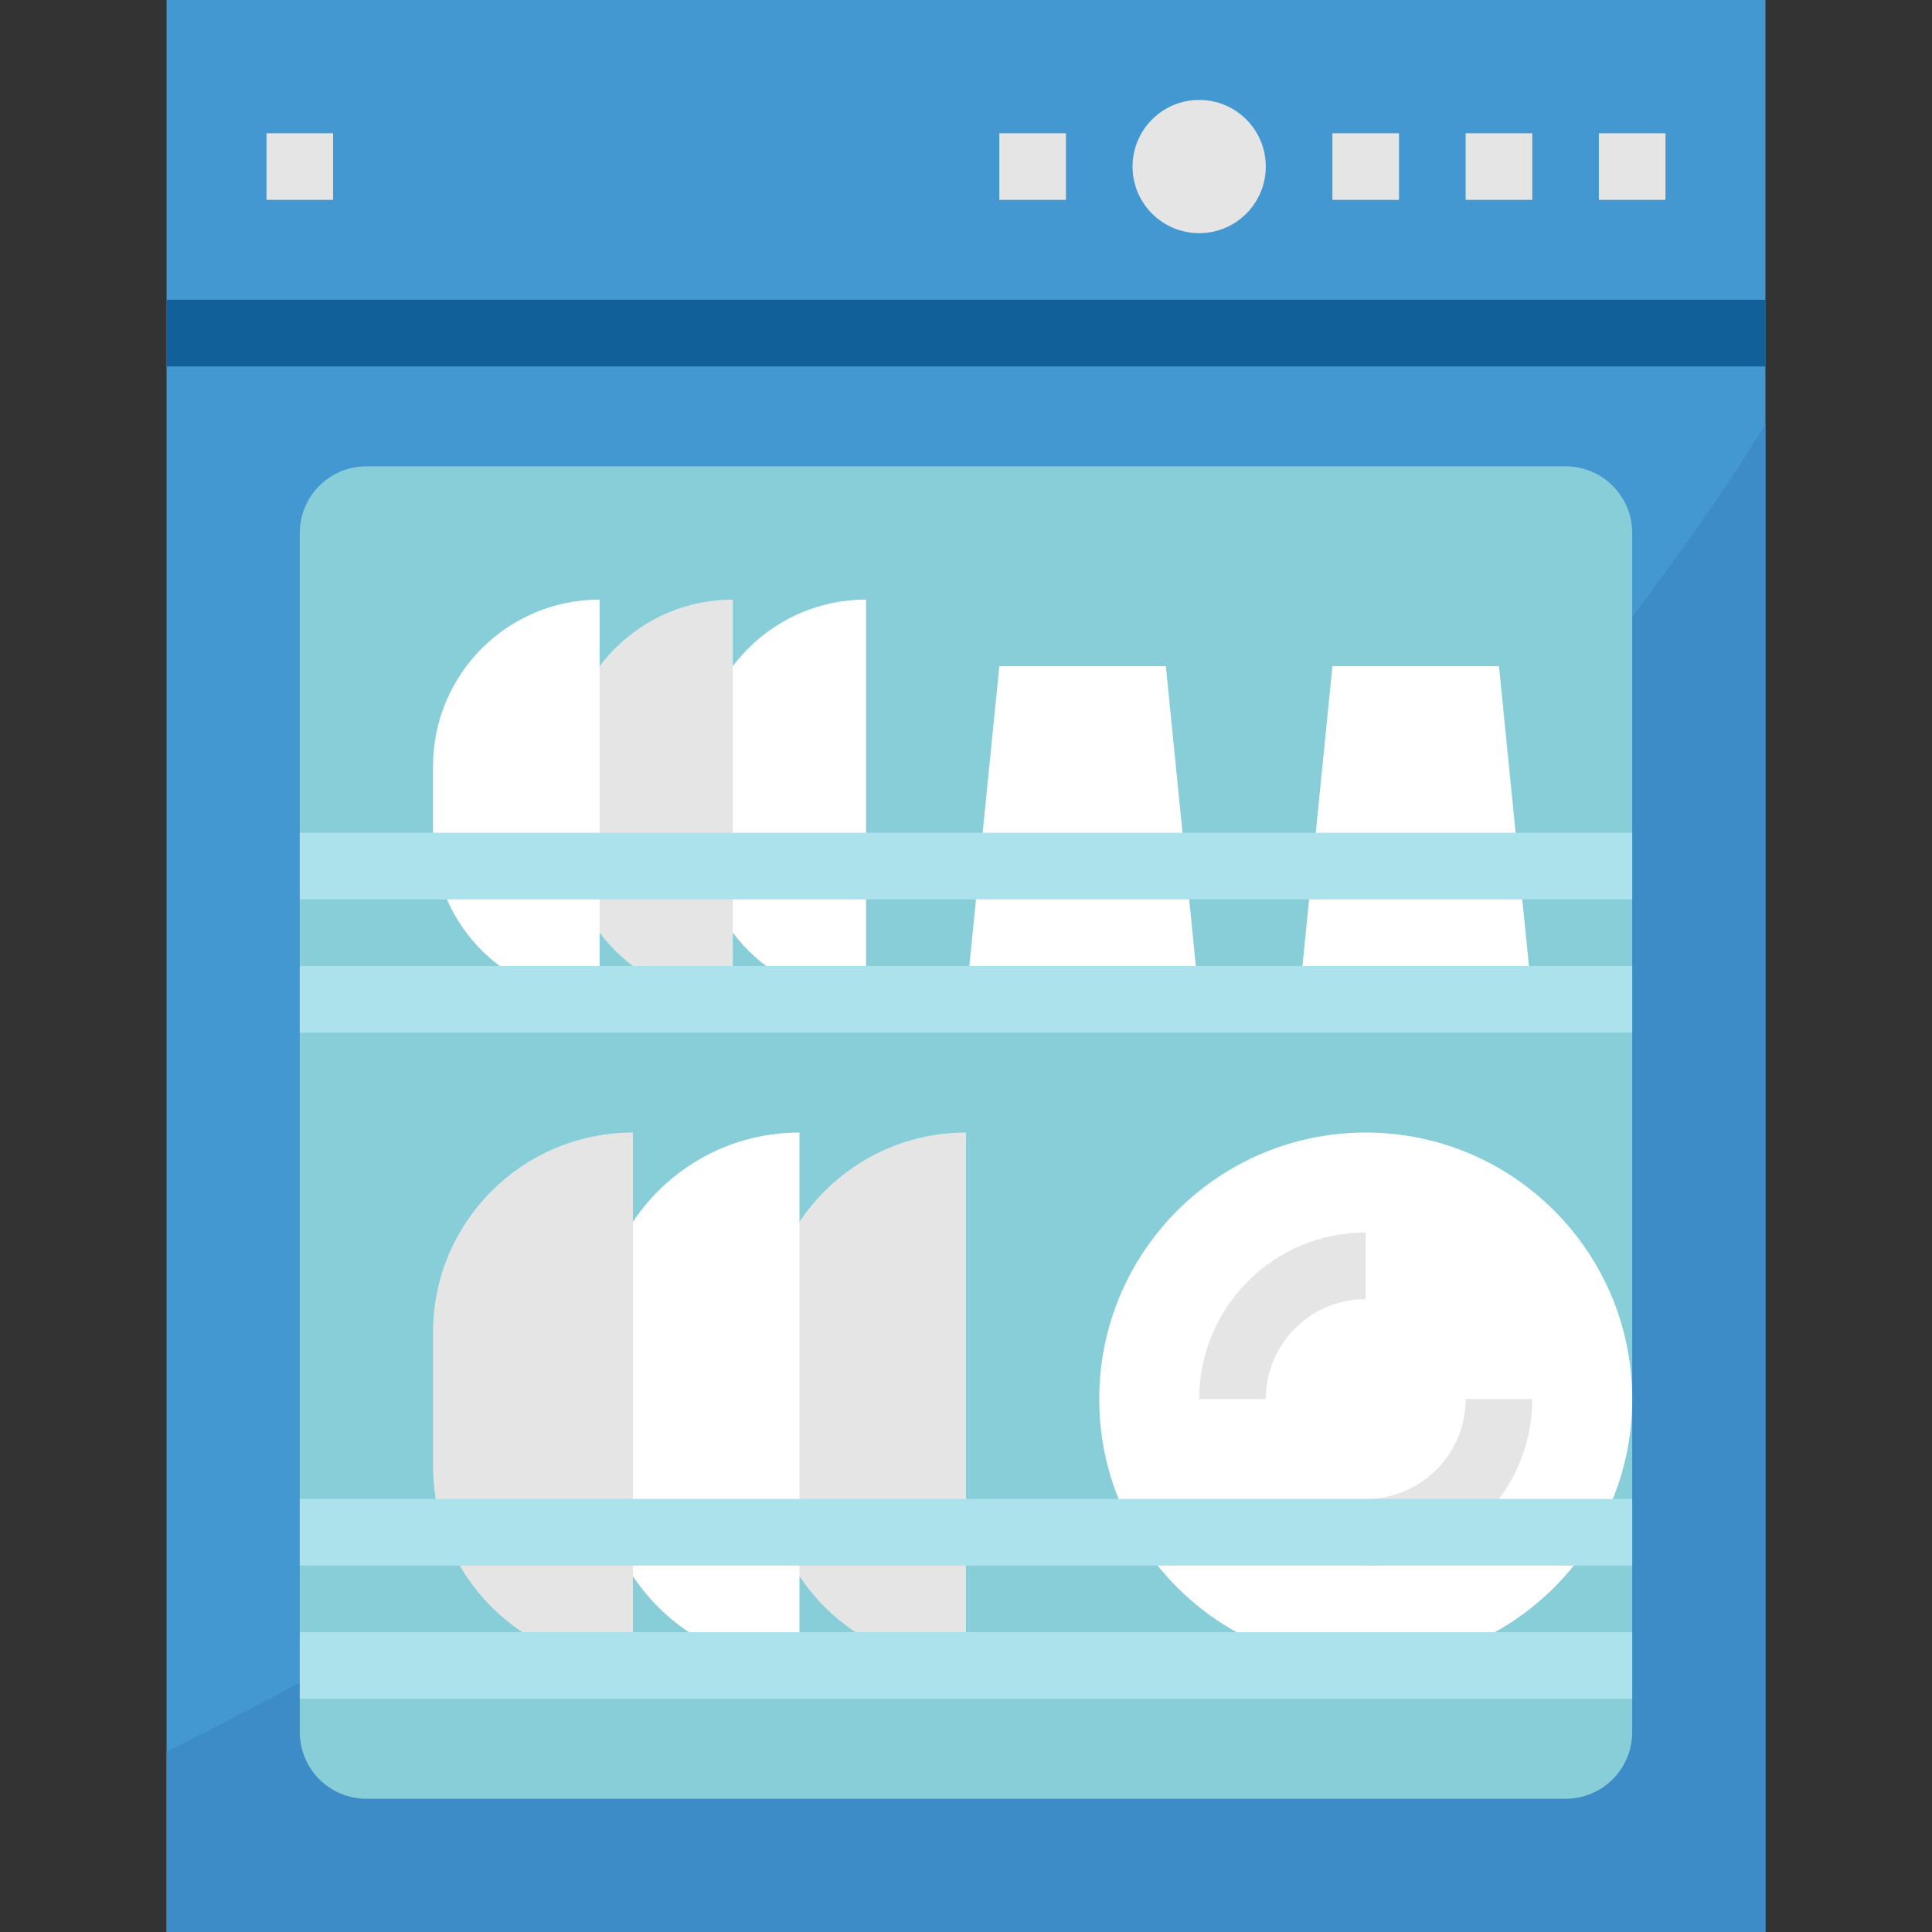 <?xml version="1.0" encoding="iso-8859-1"?>
<!-- Generator: Adobe Illustrator 19.0.0, SVG Export Plug-In . SVG Version: 6.00 Build 0)  -->
<svg version="1.1" id="Capa_1" xmlns="http://www.w3.org/2000/svg" xmlns:xlink="http://www.w3.org/1999/xlink" x="0px" y="0px"
	 viewBox="0 0 512 512" style="enable-background:new 0 0 512 512;" xml:space="preserve">
<rect x="0" y="0" width="512" height="512" fill="#333333" stroke="none"/>
<rect x="44.138" style="fill:#4398D1;" width="423.724" height="512"/>
<path style="fill:#3E8CC7;" d="M44.138,464.243V512h423.724V112.463C362.814,281.07,176.022,397.948,44.138,464.243z"/>
<rect x="44.138" y="79.448" style="fill:#126099;" width="423.724" height="17.655"/>
<path style="fill:#87CED9;" d="M97.103,123.586h317.793c9.754,0,17.655,7.901,17.655,17.655v317.793
	c0,9.754-7.901,17.655-17.655,17.655H97.103c-9.754,0-17.655-7.901-17.655-17.655V141.241
	C79.448,131.487,87.349,123.586,97.103,123.586z"/>
<g>
	<circle style="fill:#E5E5E5;" cx="317.793" cy="44.138" r="17.655"/>
	<rect x="70.621" y="35.31" style="fill:#E5E5E5;" width="17.655" height="17.655"/>
	<rect x="423.724" y="35.31" style="fill:#E5E5E5;" width="17.655" height="17.655"/>
	<rect x="388.414" y="35.31" style="fill:#E5E5E5;" width="17.655" height="17.655"/>
	<rect x="353.103" y="35.31" style="fill:#E5E5E5;" width="17.655" height="17.655"/>
	<rect x="264.828" y="35.31" style="fill:#E5E5E5;" width="17.655" height="17.655"/>
</g>
<g>
	<polygon style="fill:#FFFFFF;" points="317.793,264.828 256,264.828 264.828,176.552 308.966,176.552 	"/>
	<polygon style="fill:#FFFFFF;" points="406.069,264.828 344.276,264.828 353.103,176.552 397.241,176.552 	"/>
	<path style="fill:#FFFFFF;" d="M229.517,264.828L229.517,264.828c-24.373,0-44.138-19.765-44.138-44.138v-17.655
		c0-24.373,19.765-44.138,44.138-44.138l0,0V264.828z"/>
</g>
<path style="fill:#E5E5E5;" d="M194.207,264.828L194.207,264.828c-24.373,0-44.138-19.765-44.138-44.138v-17.655
	c0-24.373,19.765-44.138,44.138-44.138l0,0V264.828z"/>
<g>
	<path style="fill:#FFFFFF;" d="M158.897,264.828L158.897,264.828c-24.373,0-44.138-19.765-44.138-44.138v-17.655
		c0-24.373,19.765-44.138,44.138-44.138l0,0V264.828z"/>
	<circle style="fill:#FFFFFF;" cx="361.931" cy="370.759" r="70.621"/>
</g>
<g>
	<path style="fill:#E5E5E5;" d="M335.448,370.759h-17.655c0-24.373,19.765-44.138,44.138-44.138v17.655
		C347.304,344.276,335.448,356.131,335.448,370.759z"/>
	<path style="fill:#E5E5E5;" d="M361.931,414.897v-17.655c14.627,0,26.483-11.855,26.483-26.483h17.655
		C406.069,395.132,386.304,414.897,361.931,414.897z"/>
	<path style="fill:#E5E5E5;" d="M256,441.379L256,441.379c-29.255,0-52.966-23.711-52.966-52.966v-35.31
		c0-29.255,23.711-52.966,52.966-52.966l0,0V441.379z"/>
</g>
<path style="fill:#FFFFFF;" d="M211.862,441.379L211.862,441.379c-29.255,0-52.966-23.711-52.966-52.966v-35.31
	c0-29.255,23.711-52.966,52.966-52.966l0,0V441.379z"/>
<path style="fill:#E5E5E5;" d="M167.724,441.379L167.724,441.379c-29.255,0-52.966-23.711-52.966-52.966v-35.31
	c0-29.255,23.711-52.966,52.966-52.966l0,0V441.379z"/>
<g>
	<rect x="79.448" y="256" style="fill:#ABE2EB;" width="353.103" height="17.655"/>
	<rect x="79.448" y="432.552" style="fill:#ABE2EB;" width="353.103" height="17.655"/>
	<rect x="79.448" y="220.69" style="fill:#ABE2EB;" width="353.103" height="17.655"/>
	<rect x="79.448" y="397.241" style="fill:#ABE2EB;" width="353.103" height="17.655"/>
</g>
<g>
</g>
<g>
</g>
<g>
</g>
<g>
</g>
<g>
</g>
<g>
</g>
<g>
</g>
<g>
</g>
<g>
</g>
<g>
</g>
<g>
</g>
<g>
</g>
<g>
</g>
<g>
</g>
<g>
</g>
</svg>
